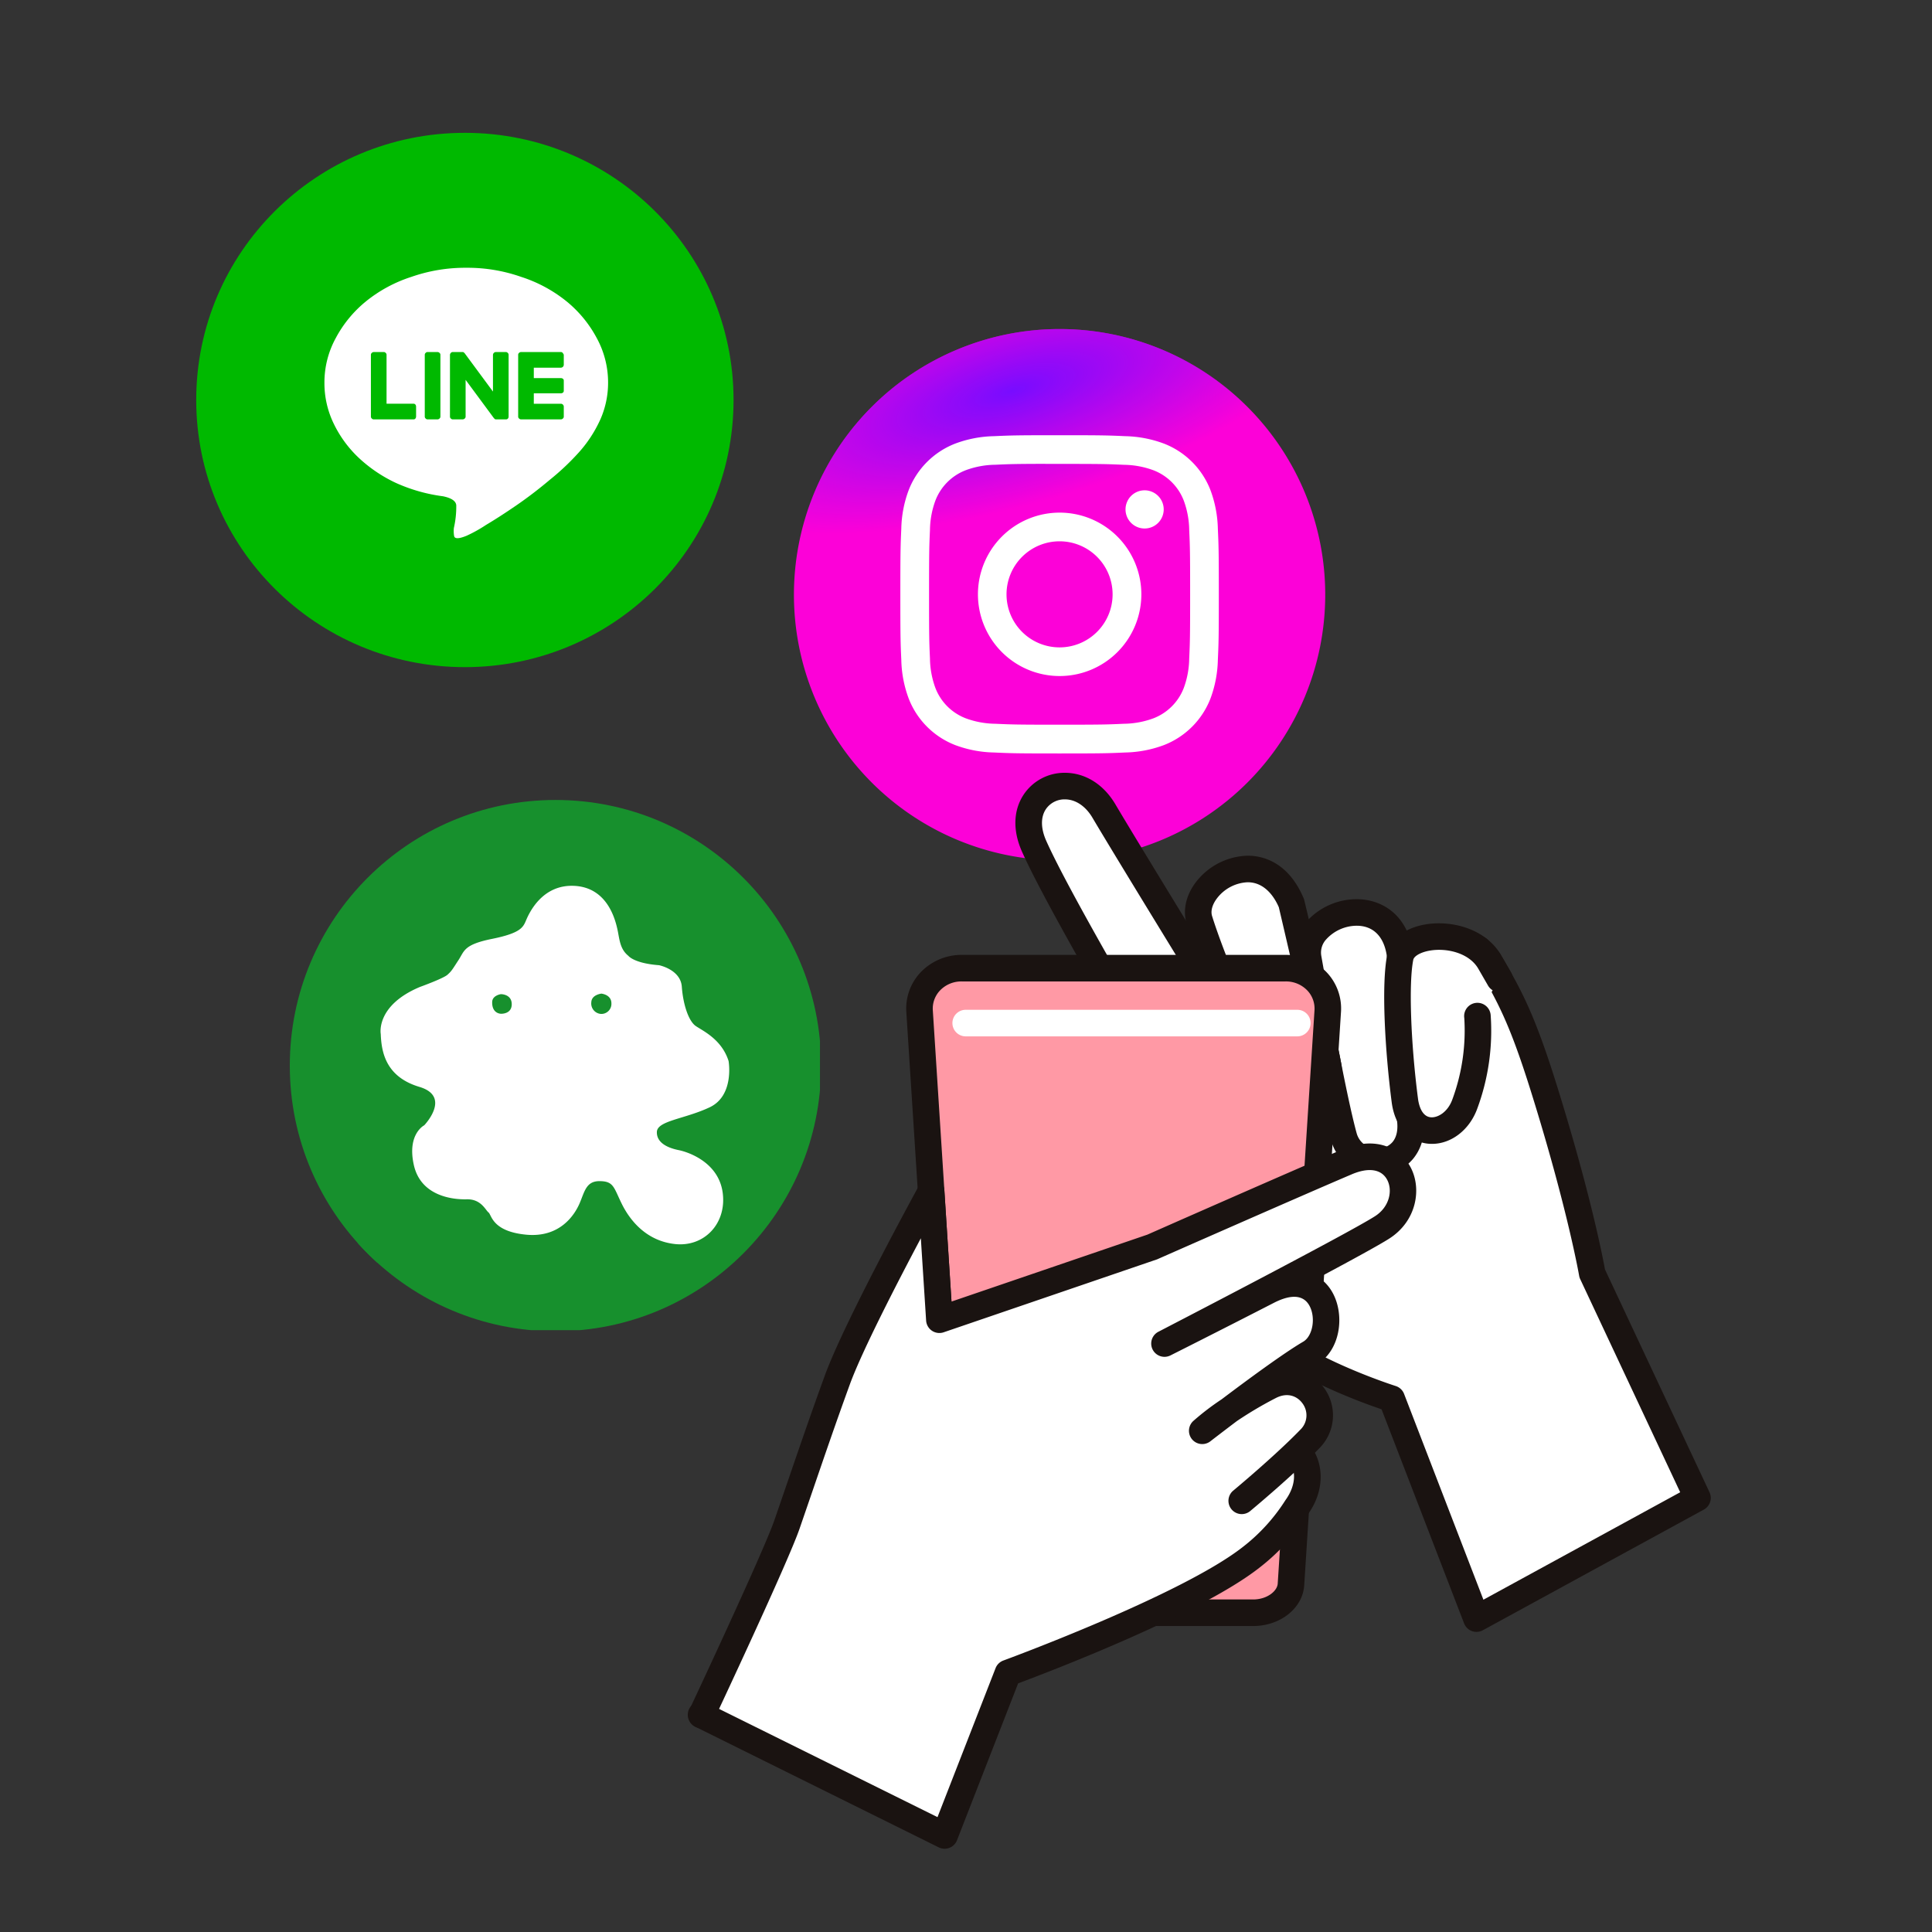 <svg xmlns="http://www.w3.org/2000/svg" xmlns:xlink="http://www.w3.org/1999/xlink" width="640" height="640" viewBox="0 0 640 640">
  <rect x="0" y="0" width="640" height="640" fill="#333333" stroke="none"/>
  <defs>
    <style>
      .cls-1, .cls-8 {
        fill: #fff;
      }

      .cls-1 {
        stroke: #707070;
      }

      .cls-2 {
        fill: none;
      }

      .cls-3 {
        clip-path: url(#clip-useful_information_04);
      }

      .cls-4 {
        fill: url(#radial-gradient);
      }

      .cls-5 {
        fill: url(#radial-gradient-2);
      }

      .cls-6 {
        fill: url(#radial-gradient-3);
      }

      .cls-7 {
        fill: url(#radial-gradient-4);
      }

      .cls-9 {
        clip-path: url(#clip-path);
      }

      .cls-10 {
        fill: #17902d;
      }

      .cls-11 {
        clip-path: url(#clip-path-2);
      }

      .cls-12 {
        fill: #1a1311;
      }

      .cls-13 {
        fill: #ff99a5;
      }

      .cls-14 {
        fill: #00b900;
      }
    </style>
    <radialGradient id="radial-gradient" cx="0.968" cy="0.469" r="0.639" gradientTransform="matrix(-0.962, 0.271, -0.196, -0.693, 1.4, 3.775)" gradientUnits="objectBoundingBox">
      <stop offset="0" stop-color="#ff005f"/>
      <stop offset="1" stop-color="#fc01d8"/>
    </radialGradient>
    <radialGradient id="radial-gradient-2" cx="0.266" cy="1.077" r="0.798" gradientTransform="translate(-1.918 2.444) rotate(-90) scale(1 1.061)" gradientUnits="objectBoundingBox">
      <stop offset="0" stop-color="#fc0"/>
      <stop offset="0.124" stop-color="#fc0"/>
      <stop offset="0.567" stop-color="#fe4a05"/>
      <stop offset="0.694" stop-color="#ff0f3f"/>
      <stop offset="1" stop-color="#fe0657" stop-opacity="0"/>
    </radialGradient>
    <radialGradient id="radial-gradient-3" cx="0.525" cy="0.986" r="0.33" gradientTransform="matrix(0.502, -0.865, 1.126, 0.653, -2.289, 1.092)" gradientUnits="objectBoundingBox">
      <stop offset="0" stop-color="#fc0"/>
      <stop offset="1" stop-color="#fc0" stop-opacity="0"/>
    </radialGradient>
    <radialGradient id="radial-gradient-4" cx="0.136" cy="0.041" r="0.632" gradientTransform="matrix(-0.963, 0.271, -0.092, -0.328, 0.547, 0.093)" gradientUnits="objectBoundingBox">
      <stop offset="0" stop-color="#780cff"/>
      <stop offset="1" stop-color="#820bff" stop-opacity="0"/>
    </radialGradient>
    <clipPath id="clip-path">
      <circle id="楕円形_4" data-name="楕円形 4" class="cls-1" cx="88" cy="88" r="88" transform="translate(2570 1131)"/>
    </clipPath>
    <clipPath id="clip-path-2">
      <rect id="長方形_4" data-name="長方形 4" class="cls-2" width="338.716" height="356.42"/>
    </clipPath>
    <clipPath id="clip-useful_information_04">
      <rect width="640" height="640"/>
    </clipPath>
  </defs>
  <g id="useful_information_04" class="cls-3">
    <g id="グループ_64" data-name="グループ 64" transform="translate(-2410.5 -979.5)">
      <path id="交差_4" data-name="交差 4" class="cls-4" d="M.5,88.695a88,88,0,1,1,88,88A88,88,0,0,1,.5,88.695Z" transform="translate(2673 1087.805)"/>
      <path id="交差_3" data-name="交差 3" class="cls-5" d="M.5,88.695a88,88,0,1,1,88,88A88,88,0,0,1,.5,88.695Z" transform="translate(2673 1087.805)"/>
      <path id="交差_2" data-name="交差 2" class="cls-6" d="M.5,88.695a88,88,0,1,1,88,88A88,88,0,0,1,.5,88.695Z" transform="translate(2673 1087.805)"/>
      <path id="交差_1" data-name="交差 1" class="cls-7" d="M.5,88.695a88,88,0,1,1,88,88A88,88,0,0,1,.5,88.695Z" transform="translate(2673 1087.805)"/>
      <path id="パス_282" data-name="パス 282" class="cls-8" d="M86.717,33.973c-14.326,0-16.124.063-21.75.318a38.734,38.734,0,0,0-12.8,2.449A26.973,26.973,0,0,0,36.731,52.155a38.477,38.477,0,0,0-2.451,12.793c-.252,5.622-.318,7.42-.318,21.735s.064,16.106.319,21.729a38.715,38.715,0,0,0,2.451,12.793,26.984,26.984,0,0,0,15.425,15.421,38.769,38.769,0,0,0,12.805,2.449c5.627.256,7.423.318,21.748.318s16.119-.063,21.746-.318a38.789,38.789,0,0,0,12.809-2.449,27.017,27.017,0,0,0,15.426-15.42,39.046,39.046,0,0,0,2.451-12.793c.253-5.622.319-7.415.319-21.73s-.066-16.112-.319-21.734a39.027,39.027,0,0,0-2.451-12.793A26.978,26.978,0,0,0,121.263,36.74a38.856,38.856,0,0,0-12.814-2.449c-5.627-.256-7.418-.318-21.748-.318Zm-4.732,9.5c1.4,0,2.972,0,4.732,0,14.084,0,15.754.051,21.315.3a29.224,29.224,0,0,1,9.794,1.815,17.472,17.472,0,0,1,10.009,10,29.105,29.105,0,0,1,1.817,9.784c.253,5.557.308,7.226.308,21.293s-.055,15.736-.308,21.293a29.134,29.134,0,0,1-1.817,9.784,17.486,17.486,0,0,1-10.009,10,29.116,29.116,0,0,1-9.794,1.816c-5.561.253-7.231.307-21.315.307s-15.755-.055-21.315-.307a29.28,29.28,0,0,1-9.795-1.817,17.47,17.47,0,0,1-10.014-10,29.105,29.105,0,0,1-1.817-9.784c-.253-5.557-.3-7.226-.3-21.3s.051-15.736.3-21.293a29.164,29.164,0,0,1,1.817-9.787A17.475,17.475,0,0,1,55.607,45.573,29.159,29.159,0,0,1,65.4,43.755c4.866-.22,6.752-.285,16.583-.3Zm32.89,8.752a6.324,6.324,0,1,0,6.33,6.323,6.327,6.327,0,0,0-6.33-6.323Zm-28.157,7.39A27.066,27.066,0,1,0,113.8,86.684,27.08,27.08,0,0,0,86.717,59.614Zm0,9.5a17.57,17.57,0,1,1-17.583,17.57,17.577,17.577,0,0,1,17.583-17.57Z" transform="translate(2674.788 1089.699)"/>
    </g>
    <g id="マスクグループ_1" data-name="マスクグループ 1" class="cls-9" transform="translate(-2474 -866)">
      <g id="ameblo" transform="translate(2570 1131)">
        <g id="グループ_63" data-name="グループ 63">
          <path id="パス_270" data-name="パス 270" class="cls-10" d="M0,0H175.629V175.629H0Z"/>
          <path id="パス_271" data-name="パス 271" class="cls-10" d="M193.21,122.84c0,36.913-30.156,66.837-67.357,66.837a67.49,67.49,0,0,1-32.56-8.315L56,193.21l12.156-35.861a66.147,66.147,0,0,1-9.664-34.51C58.492,85.924,88.649,56,125.852,56S193.21,85.925,193.21,122.84Zm-67.358-56.2c-31.229,0-56.632,25.21-56.632,56.195a55.612,55.612,0,0,0,10.787,32.946l-7.074,20.867L94.7,169.735a56.6,56.6,0,0,0,31.155,9.3c31.225,0,56.632-25.207,56.632-56.192s-25.4-56.194-56.631-56.194Zm34.013,71.586c-.415-.682-1.516-1.093-3.164-1.911s-9.772-4.783-11.284-5.328-2.618-.821-3.718.818-4.263,5.329-5.229,6.422-1.923,1.232-3.576.412a45.169,45.169,0,0,1-13.278-8.13,49.364,49.364,0,0,1-9.185-11.345c-.964-1.639-.1-2.525.723-3.341.743-.737,1.651-1.915,2.478-2.869a11.162,11.162,0,0,0,1.65-2.734,3,3,0,0,0-.137-2.871c-.412-.817-3.716-8.881-5.092-12.16s-2.748-2.733-3.714-2.733-2.064-.137-3.166-.137a6.092,6.092,0,0,0-4.4,2.049,18.315,18.315,0,0,0-5.777,13.664c0,8.063,5.914,15.852,6.741,16.944s11.419,18.171,28.2,24.734,16.79,4.372,19.818,4.095,9.766-3.96,11.144-7.787,1.376-7.109.965-7.792Z" transform="translate(-36.791 -36.791)"/>
        </g>
        <path id="パス_272" data-name="パス 272" class="cls-8" d="M136.291,118.958c-3.16-.638-7.294-2.176-7.227-5.975.05-3.781,9.234-4.3,17.5-8.21s6.26-15.319,6.26-15.319c-2.235-7.067-8.269-9.874-10.79-11.546-2.521-1.655-4.3-7.4-4.706-13.084s-7.529-7.118-7.529-7.118c-8.328-.63-10.168-3.1-10.168-3.1-2.924-2.345-2.924-5.681-3.672-8.958s-3.386-13.655-14.184-14.226S86.679,40.6,85.708,42.9s-1.844,4.185-11.256,6.084-9.13,4.017-11.084,7S61.133,59.6,59.7,60.867s-9.071,4.017-9.071,4.017C35.814,71.076,37.6,80.5,37.6,80.5c.227,6.025,1.664,14.176,12.8,17.512C61.158,101.219,52,110.74,52,110.74s-5.739,2.874-3.441,13.151S61.305,135.37,66.07,135.252s6.206,3.555,7.239,4.369c1.029.8,1.2,6.252,12.4,7.344s16.071-6.487,17.743-10.336,2.126-7.462,6.723-7.395c4.588.05,4.588,2.059,7.235,7.454s8.033,12.344,17.68,13.386,17.117-6.773,15.79-16.941-11.427-13.537-14.587-14.176ZM77.377,73.782s-2.975,0-2.865-3.907c.055-2.176,2.865-2.58,2.865-2.58s3.613-.059,3.613,3.328S77.377,73.782,77.377,73.782Zm33.134.059a3.461,3.461,0,0,1-3.159-3.9c.109-2.479,3.327-2.823,3.327-2.823s3.328.294,3.328,3.219A3.328,3.328,0,0,1,110.51,73.841Z" transform="translate(-7.47 -2.967)"/>
      </g>
    </g>
    <g id="グループ_50" data-name="グループ 50" transform="translate(228 256)">
      <g id="グループ_49" data-name="グループ 49" class="cls-11">
        <path id="パス_101" data-name="パス 101" class="cls-8" d="M261.1,280.187l-28.083-72.859s-21.876-6.884-36.75-17.156c-8.228-5.683-19.928-17.551-26.666-34.715l4.017-13.973,13.336-49.6,74.76-33.487,3.757,4.22c6.874,11.626,11.029,19.738,17.959,41.911,12.236,39.155,16.013,61.329,16.013,61.329l34.88,74.354Z"/>
        <path id="パス_102" data-name="パス 102" class="cls-12" d="M261.1,284.585a4.4,4.4,0,0,1-4.1-2.816l-27.334-70.917c-5.889-2-23.165-8.27-35.894-17.061a82.15,82.15,0,0,1-28.26-36.727,4.4,4.4,0,0,1-.133-2.822l4.017-13.973L182.7,90.738a4.4,4.4,0,0,1,2.449-2.872l74.76-33.487a4.4,4.4,0,0,1,5.082,1.089l3.757,4.22c7.077,11.809,11.6,20.242,18.872,43.523,11.23,35.936,15.346,57.436,16.045,61.3L338.3,238.339a4.4,4.4,0,0,1-1.874,5.727L263.2,284.047A4.4,4.4,0,0,1,261.1,284.585Zm-86.854-129.37c6.195,14.875,16.644,25.9,24.52,31.339,14.137,9.763,35.359,16.513,35.572,16.58a4.4,4.4,0,0,1,2.782,2.613l26.278,68.176,65.187-35.592-33.123-70.609a4.4,4.4,0,0,1-.354-1.128c-.038-.22-3.89-22.4-15.875-60.757-6.757-21.62-10.715-29.43-17.547-40.985L260.621,63.7l-69.966,31.34-12.794,47.587Z"/>
        <path id="パス_103" data-name="パス 103" class="cls-8" d="M171.7,125.559s-46.832-78.05-57.15-101.268c-8.107-18.245,13.574-27.81,23.138-11.634s44.641,73.189,44.641,73.189Z"/>
        <path id="パス_104" data-name="パス 104" class="cls-12" d="M171.7,129.957a4.4,4.4,0,0,1-3.77-2.135c-1.918-3.2-47.089-78.547-57.4-101.745-3.06-6.886-2.88-13.547.506-18.756A16.237,16.237,0,0,1,124.749,0c6.715,0,12.812,3.8,16.726,10.418,9.435,15.957,44.25,72.553,44.6,73.123a4.4,4.4,0,0,1,.5,3.441L175.95,126.7a4.4,4.4,0,0,1-4.249,3.261ZM124.749,8.8a7.475,7.475,0,0,0-6.335,3.318c-1.708,2.629-1.653,6.319.157,10.392,8.031,18.071,39.019,70.716,51.576,91.857l7.447-27.825C171.811,77.132,142.474,29.389,133.9,14.9,131.613,11.019,128.276,8.8,124.749,8.8Z"/>
        <path id="パス_105" data-name="パス 105" class="cls-8" d="M235.867,61.013C233.1,36.724,202.726,46.5,205.35,61.32s8.262,46.28,11.8,59.194,24.86,11.105,21.86-6.678Z"/>
        <path id="パス_106" data-name="パス 106" class="cls-12" d="M221.418,41.866h0c8.071,0,17.252,4.9,18.817,18.649l3.168,53.059c1.217,7.063-1.177,11.791-3.409,14.431a15.271,15.271,0,0,1-11.735,5.3,15.716,15.716,0,0,1-15.346-11.627c-2.557-9.319-6.447-28.812-11.894-59.591a15.238,15.238,0,0,1,3.575-12.576A22.411,22.411,0,0,1,221.418,41.866Zm6.842,82.643a6.5,6.5,0,0,0,5.019-2.181c1.477-1.747,1.961-4.43,1.4-7.76l-3.2-53.293c-.776-6.76-4.355-10.613-10.058-10.613a13.785,13.785,0,0,0-10.085,4.5,6.431,6.431,0,0,0-1.654,5.392c5.324,30.086,9.266,49.868,11.716,58.8A6.949,6.949,0,0,0,228.261,124.509Z"/>
        <path id="パス_107" data-name="パス 107" class="cls-12" d="M229.986,150.071a4.386,4.386,0,0,1-3.255-1.439c-10.636-11.7-27.084-15.422-27.249-15.458a4.4,4.4,0,0,1,1.89-8.59c.785.173,19.367,4.387,31.866,18.13a4.4,4.4,0,0,1-3.252,7.356Z"/>
        <path id="パス_108" data-name="パス 108" class="cls-8" d="M199.9,43.525c-9.52-23.023-34.345-6.906-30.6,5.2s14.2,37.4,21.874,51.813,22.964,7.9,20.684-3.985S199.9,43.525,199.9,43.525"/>
        <path id="パス_109" data-name="パス 109" class="cls-12" d="M185.306,27.461h0c4.748,0,13.487,1.869,18.662,14.383.613,2.357,9.947,42.042,12.217,53.883a14.8,14.8,0,0,1-2.944,12.462,13.758,13.758,0,0,1-10.644,5c-6.139,0-11.714-3.856-15.3-10.58-7.956-14.94-18.464-40.532-22.194-52.58-1.339-4.326-.3-9.261,2.854-13.538A22.377,22.377,0,0,1,185.306,27.461ZM202.6,104.393a4.991,4.991,0,0,0,3.865-1.806,6.182,6.182,0,0,0,1.086-5.2c-2.236-11.662-11.827-52.441-11.924-52.852-1.471-3.41-4.669-8.276-10.318-8.276a13.5,13.5,0,0,0-10.265,5.454c-1.478,2-2.036,4.088-1.532,5.718,3.616,11.679,13.819,36.522,21.555,51.046C197.068,102.235,199.814,104.393,202.6,104.393Z"/>
        <path id="パス_110" data-name="パス 110" class="cls-8" d="M198.738,165.514c4.365-5.31,8.888-19.582,4.427-30.588A140.706,140.706,0,0,0,192.3,114.065a134.267,134.267,0,0,1,11.846-15.38c13.326-15.03-3.893-29.8-14.088-20.558-13.482,12.218-29.066,21.061-27.806,29.143,2.489,15.951,7.344,48.187,7.344,48.187l4,8.6"/>
        <path id="パス_111" data-name="パス 111" class="cls-12" d="M198.735,169.912a4.4,4.4,0,0,1-3.395-7.19c3.353-4.079,7.6-16.653,3.749-26.144a136.817,136.817,0,0,0-10.477-20.117,4.4,4.4,0,0,1-.027-4.75,137.727,137.727,0,0,1,12.27-15.944c5.338-6.02,4.23-11.142,1.414-13.928-2.248-2.223-6.1-3.314-9.259-.454-3.907,3.54-7.985,6.8-11.793,9.849-6.74,5.389-15.129,12.1-14.621,15.358,2.286,14.647,6.565,43.02,7.253,47.583l3.734,8.025a4.4,4.4,0,1,1-7.974,3.71l-4-8.6a4.4,4.4,0,0,1-.361-1.2s-4.853-32.221-7.34-48.164c-1.294-8.3,7.14-15.045,17.818-23.583,3.674-2.937,7.611-6.082,11.379-9.5a15.355,15.355,0,0,1,21.35.718c5.657,5.6,7.752,16.124-1.018,26.016a139.164,139.164,0,0,0-9.9,12.558,142.473,142.473,0,0,1,9.7,19.114c5.105,12.6.315,28.439-5.105,35.033A4.389,4.389,0,0,1,198.735,169.912Z"/>
        <path id="パス_112" data-name="パス 112" class="cls-8" d="M261.43,80.736a70.166,70.166,0,0,1-4.223,29.057c-4,10.918-18.013,12.765-19.832-1.235-2.373-18.26-3.274-39-1.507-47.545s22.724-10.026,29.6,1.6l3.215,5.571"/>
        <path id="パス_113" data-name="パス 113" class="cls-12" d="M246.373,122.922a13.229,13.229,0,0,1-1.467-.081c-4.959-.552-10.687-4.446-11.892-13.716-2.153-16.568-3.526-38.97-1.453-49,1.045-5.056,5.8-8.762,12.72-9.915,8.312-1.385,19.672,1.206,24.971,10.167l3.239,5.611a4.4,4.4,0,1,1-7.618,4.4l-3.215-5.571c-3.025-5.115-10.311-6.865-15.931-5.928-3.351.558-5.329,1.942-5.552,3.02-1.55,7.5-.879,27.312,1.561,46.088.224,1.723,1.076,5.767,4.144,6.108,2.359.263,5.684-1.687,7.2-5.819a65.862,65.862,0,0,0,3.983-27.049,4.4,4.4,0,1,1,8.739-.991,74.259,74.259,0,0,1-4.463,31.065C258.764,118.329,252.749,122.922,246.373,122.922Z"/>
        <path id="線_3" data-name="線 3" class="cls-12" d="M4.859,13.582A4.4,4.4,0,0,1,.967,11.239L-3.888,2.055A4.4,4.4,0,0,1-2.055-3.888,4.4,4.4,0,0,1,3.888-2.055L8.743,7.129a4.4,4.4,0,0,1-3.884,6.454Z" transform="translate(187.445 104.88)"/>
        <path id="パス_114" data-name="パス 114" class="cls-13" d="M199.648,268.886c-.332,5.172-5.961,9.358-12.512,9.358h-85.82c-6.552,0-12.18-4.186-12.512-9.358L76.621,78.983c-.5-7.8,5.784-14.267,13.973-14.267H197.858c8.188,0,14.473,6.468,13.973,14.267Z"/>
        <path id="パス_115" data-name="パス 115" class="cls-12" d="M187.136,282.642h-85.82c-8.992,0-16.415-5.918-16.9-13.474L72.233,79.265a17.406,17.406,0,0,1,4.719-13.15,18.72,18.72,0,0,1,13.642-5.8H197.858a18.72,18.72,0,0,1,13.642,5.8,17.406,17.406,0,0,1,4.719,13.149l-12.183,189.9C203.551,276.723,196.128,282.642,187.136,282.642ZM90.594,69.113a9.765,9.765,0,0,0-7.227,3.018,8.7,8.7,0,0,0-2.357,6.57L93.192,268.6c.159,2.479,3.535,5.242,8.124,5.242h85.82c4.589,0,7.964-2.763,8.124-5.242L207.443,78.7a8.7,8.7,0,0,0-2.357-6.57,9.765,9.765,0,0,0-7.227-3.018Z"/>
        <path id="パス_116" data-name="パス 116" class="cls-8" d="M190.592,224.34c11.059-6.92,19.508,7.25,11.031,18.812a64.935,64.935,0,0,1-15.213,16.764C165.3,276.475,105.891,298.2,105.891,298.2L84.918,352.023,4.4,312.125"/>
        <path id="パス_117" data-name="パス 117" class="cls-12" d="M84.918,356.421a4.4,4.4,0,0,1-1.952-.457l-80.521-39.9a4.4,4.4,0,1,1,3.9-7.881l76.216,37.765L101.794,296.6a4.4,4.4,0,0,1,2.587-2.534c.588-.215,59-21.671,79.315-37.609a60.6,60.6,0,0,0,14.109-15.486c3.833-5.275,3.385-10.447,1.155-12.847-1.86-2-4.309-1.135-6.036-.054a4.4,4.4,0,0,1-4.665-7.456c6.042-3.781,12.772-3.183,17.144,1.524,4.744,5.106,6.187,14.858-.234,23.616a67.931,67.931,0,0,1-16.046,17.624c-19.53,15.319-69.376,34.348-79.853,38.257L89.015,353.62a4.4,4.4,0,0,1-4.1,2.8Z"/>
        <path id="パス_118" data-name="パス 118" class="cls-8" d="M183.227,241.258s13.895-11.51,22.638-20.548-1.318-23.651-13.263-17.494C178.11,210.686,170.227,218,170.227,218s25.578-19.845,35.689-25.748,6.206-30.929-13.93-20.587c-18.862,9.687-34.347,17.459-34.347,17.459s62.368-32.261,72.175-38.509c13.12-8.36,6.848-29.569-11.732-21.664-17.1,7.275-64.521,28.186-64.521,28.186L83.177,181.18l-2.734-42.611s-24.719,45.107-31.07,62.567-11.2,32.032-16.685,47.877C28.855,260.088,4.4,312.124,4.4,312.124"/>
        <path id="パス_119" data-name="パス 119" class="cls-12" d="M4.394,316.523a4.4,4.4,0,0,1-3.977-6.269c.244-.518,24.4-51.949,28.115-62.679l4.511-13.12c3.818-11.144,7.618-22.234,12.2-34.822,6.392-17.573,30.33-61.323,31.346-63.177a4.4,4.4,0,0,1,8.245,1.832L87.2,175.159l64.942-22.188c-.011-.013,47.171-20.816,64.221-28.071,11.981-5.1,19.85-.037,22.949,5.846,3.689,7,2.03,17.736-7.132,23.573-3.354,2.137-12.524,7.147-23.262,12.878a14.712,14.712,0,0,1,4.554,5.091c4.046,7.381,2.624,19.108-5.336,23.757-1.136.663-2.483,1.515-3.976,2.5a15.616,15.616,0,0,1,6.292,5,15.42,15.42,0,0,1-1.424,20.224c-8.81,9.107-22.418,20.4-22.993,20.877a4.4,4.4,0,0,1-5.611-6.773c.137-.114,13.813-11.464,22.283-20.219a6.614,6.614,0,0,0,.685-8.864c-1.606-2.162-4.754-3.735-8.773-1.664a126.233,126.233,0,0,0-12.918,7.644c-5.031,3.8-8.681,6.627-8.776,6.7a4.4,4.4,0,0,1-5.686-6.7,85.39,85.39,0,0,1,9.4-7.2c8.448-6.377,20.636-15.364,27.063-19.116,3.166-1.849,4.225-7.983,2.059-11.933-2.47-4.505-7.76-3-11.763-.944-18.882,9.7-34.383,17.478-34.383,17.478a4.4,4.4,0,0,1-3.993-7.836c.622-.322,62.3-32.241,71.833-38.312,4.887-3.114,5.91-8.576,4.076-12.057-1.87-3.551-6.143-4.226-11.724-1.851-17.083,7.269-64.465,28.162-64.468,28.163L84.6,185.341a4.4,4.4,0,0,1-5.81-3.88l-1.75-27.27c-7.77,14.649-19.518,37.409-23.533,48.448-4.559,12.532-8.341,23.572-12.142,34.666l-4.52,13.146c-3.865,11.167-27.464,61.41-28.467,63.543A4.4,4.4,0,0,1,4.394,316.523Z"/>
        <path id="線_4" data-name="線 4" class="cls-8" d="M109.85,4.4H0A4.4,4.4,0,0,1-4.4,0,4.4,4.4,0,0,1,0-4.4H109.85a4.4,4.4,0,0,1,4.4,4.4A4.4,4.4,0,0,1,109.85,4.4Z" transform="translate(91.9 82.908)"/>
      </g>
    </g>
    <g id="グループ_52" data-name="グループ 52" transform="translate(65.443 43.734)">
      <ellipse id="楕円形_3" data-name="楕円形 3" class="cls-14" cx="89" cy="88.5" rx="89" ry="88.5" transform="translate(-0.443 0.266)"/>
      <g id="グループ_51" data-name="グループ 51" transform="translate(24.761 24.246)">
        <rect id="長方形_5" data-name="長方形 5" class="cls-8" width="100.222" height="100.222" transform="translate(14.55 14.485)"/>
        <path id="パス_120" data-name="パス 120" class="cls-14" d="M78.28-63.437V-42.86a.957.957,0,0,1-.216.576.758.758,0,0,1-.648.288h-3.31a.586.586,0,0,1-.432-.144l-.288-.288L64.034-55.091V-42.86a.829.829,0,0,1-.288.576.976.976,0,0,1-.719.288h-3.31a.829.829,0,0,1-.576-.288.829.829,0,0,1-.288-.576V-63.293a.976.976,0,0,1,.288-.719.829.829,0,0,1,.576-.288h3.31a.586.586,0,0,1,.432.144l.288.288L73.1-51.206V-63.293a.976.976,0,0,1,.288-.719.976.976,0,0,1,.719-.288h3.31a.829.829,0,0,1,.576.288A.829.829,0,0,1,78.28-63.437Zm-23.6-.863a.976.976,0,0,1,.719.288.829.829,0,0,1,.288.576V-42.86a.829.829,0,0,1-.288.576.976.976,0,0,1-.719.288h-3.31a.829.829,0,0,1-.576-.288.829.829,0,0,1-.288-.576V-63.437a.829.829,0,0,1,.288-.576.829.829,0,0,1,.576-.288ZM46.766-47.177a.758.758,0,0,1,.648.288,1.165,1.165,0,0,1,.216.719V-43a1.165,1.165,0,0,1-.216.719.758.758,0,0,1-.648.288H33.672a1,1,0,0,1-.432-.072,1.127,1.127,0,0,1-.288-.216,1.127,1.127,0,0,1-.216-.288.639.639,0,0,1-.072-.288V-63.437a.829.829,0,0,1,.288-.576.976.976,0,0,1,.719-.288h3.31a.829.829,0,0,1,.576.288.829.829,0,0,1,.288.576v16.26ZM95.548-64.3a.758.758,0,0,1,.648.288,3.781,3.781,0,0,1,.36.576v3.31a.976.976,0,0,1-.288.719.976.976,0,0,1-.719.288H86.626v3.454h8.922a1.165,1.165,0,0,1,.719.216.758.758,0,0,1,.288.648v3.31a.758.758,0,0,1-.288.648,1.165,1.165,0,0,1-.719.216H86.626v3.454h8.922a.976.976,0,0,1,.719.288.976.976,0,0,1,.288.719v3.31a.829.829,0,0,1-.288.576.976.976,0,0,1-.719.288H82.453a.976.976,0,0,1-.719-.288.829.829,0,0,1-.288-.576V-63.437a.829.829,0,0,1,.288-.576.976.976,0,0,1,.719-.288Zm33.384-25.182V-7.317a22.339,22.339,0,0,1-6.907,16.476,22.694,22.694,0,0,1-16.548,6.835H23.311A22.339,22.339,0,0,1,6.835,9.087,22.694,22.694,0,0,1,0-7.461V-89.626A22.339,22.339,0,0,1,6.907-106.1a22.694,22.694,0,0,1,16.548-6.835H105.62A22.339,22.339,0,0,1,122.1-106.03,22.694,22.694,0,0,1,128.932-89.482Zm-17.7,35.4a30.643,30.643,0,0,0-3.741-14.821A39.766,39.766,0,0,0,97.418-81.136a46.672,46.672,0,0,0-14.965-8.058,53.672,53.672,0,0,0-18.131-3.022,54.109,54.109,0,0,0-18.275,3.022,46.672,46.672,0,0,0-14.965,8.058A39.766,39.766,0,0,0,21.009-68.905a30.642,30.642,0,0,0-3.741,14.821A30.687,30.687,0,0,0,20.289-40.7a38.531,38.531,0,0,0,8.2,11.3,47.277,47.277,0,0,0,12.375,8.418,54.987,54.987,0,0,0,15.685,4.461q4.173.863,4.389,2.95a31.742,31.742,0,0,1-.791,7.555,9.689,9.689,0,0,0,.072,2.59q.216,1.583,4.1,0a46.509,46.509,0,0,0,6.475-3.6q4.6-2.734,10.145-6.547T91.95-21.995a81.9,81.9,0,0,0,9.209-8.634,42.52,42.52,0,0,0,7.555-11.44A30,30,0,0,0,111.232-54.084Z" transform="translate(0 112.938)"/>
      </g>
    </g>
  </g>
</svg>
